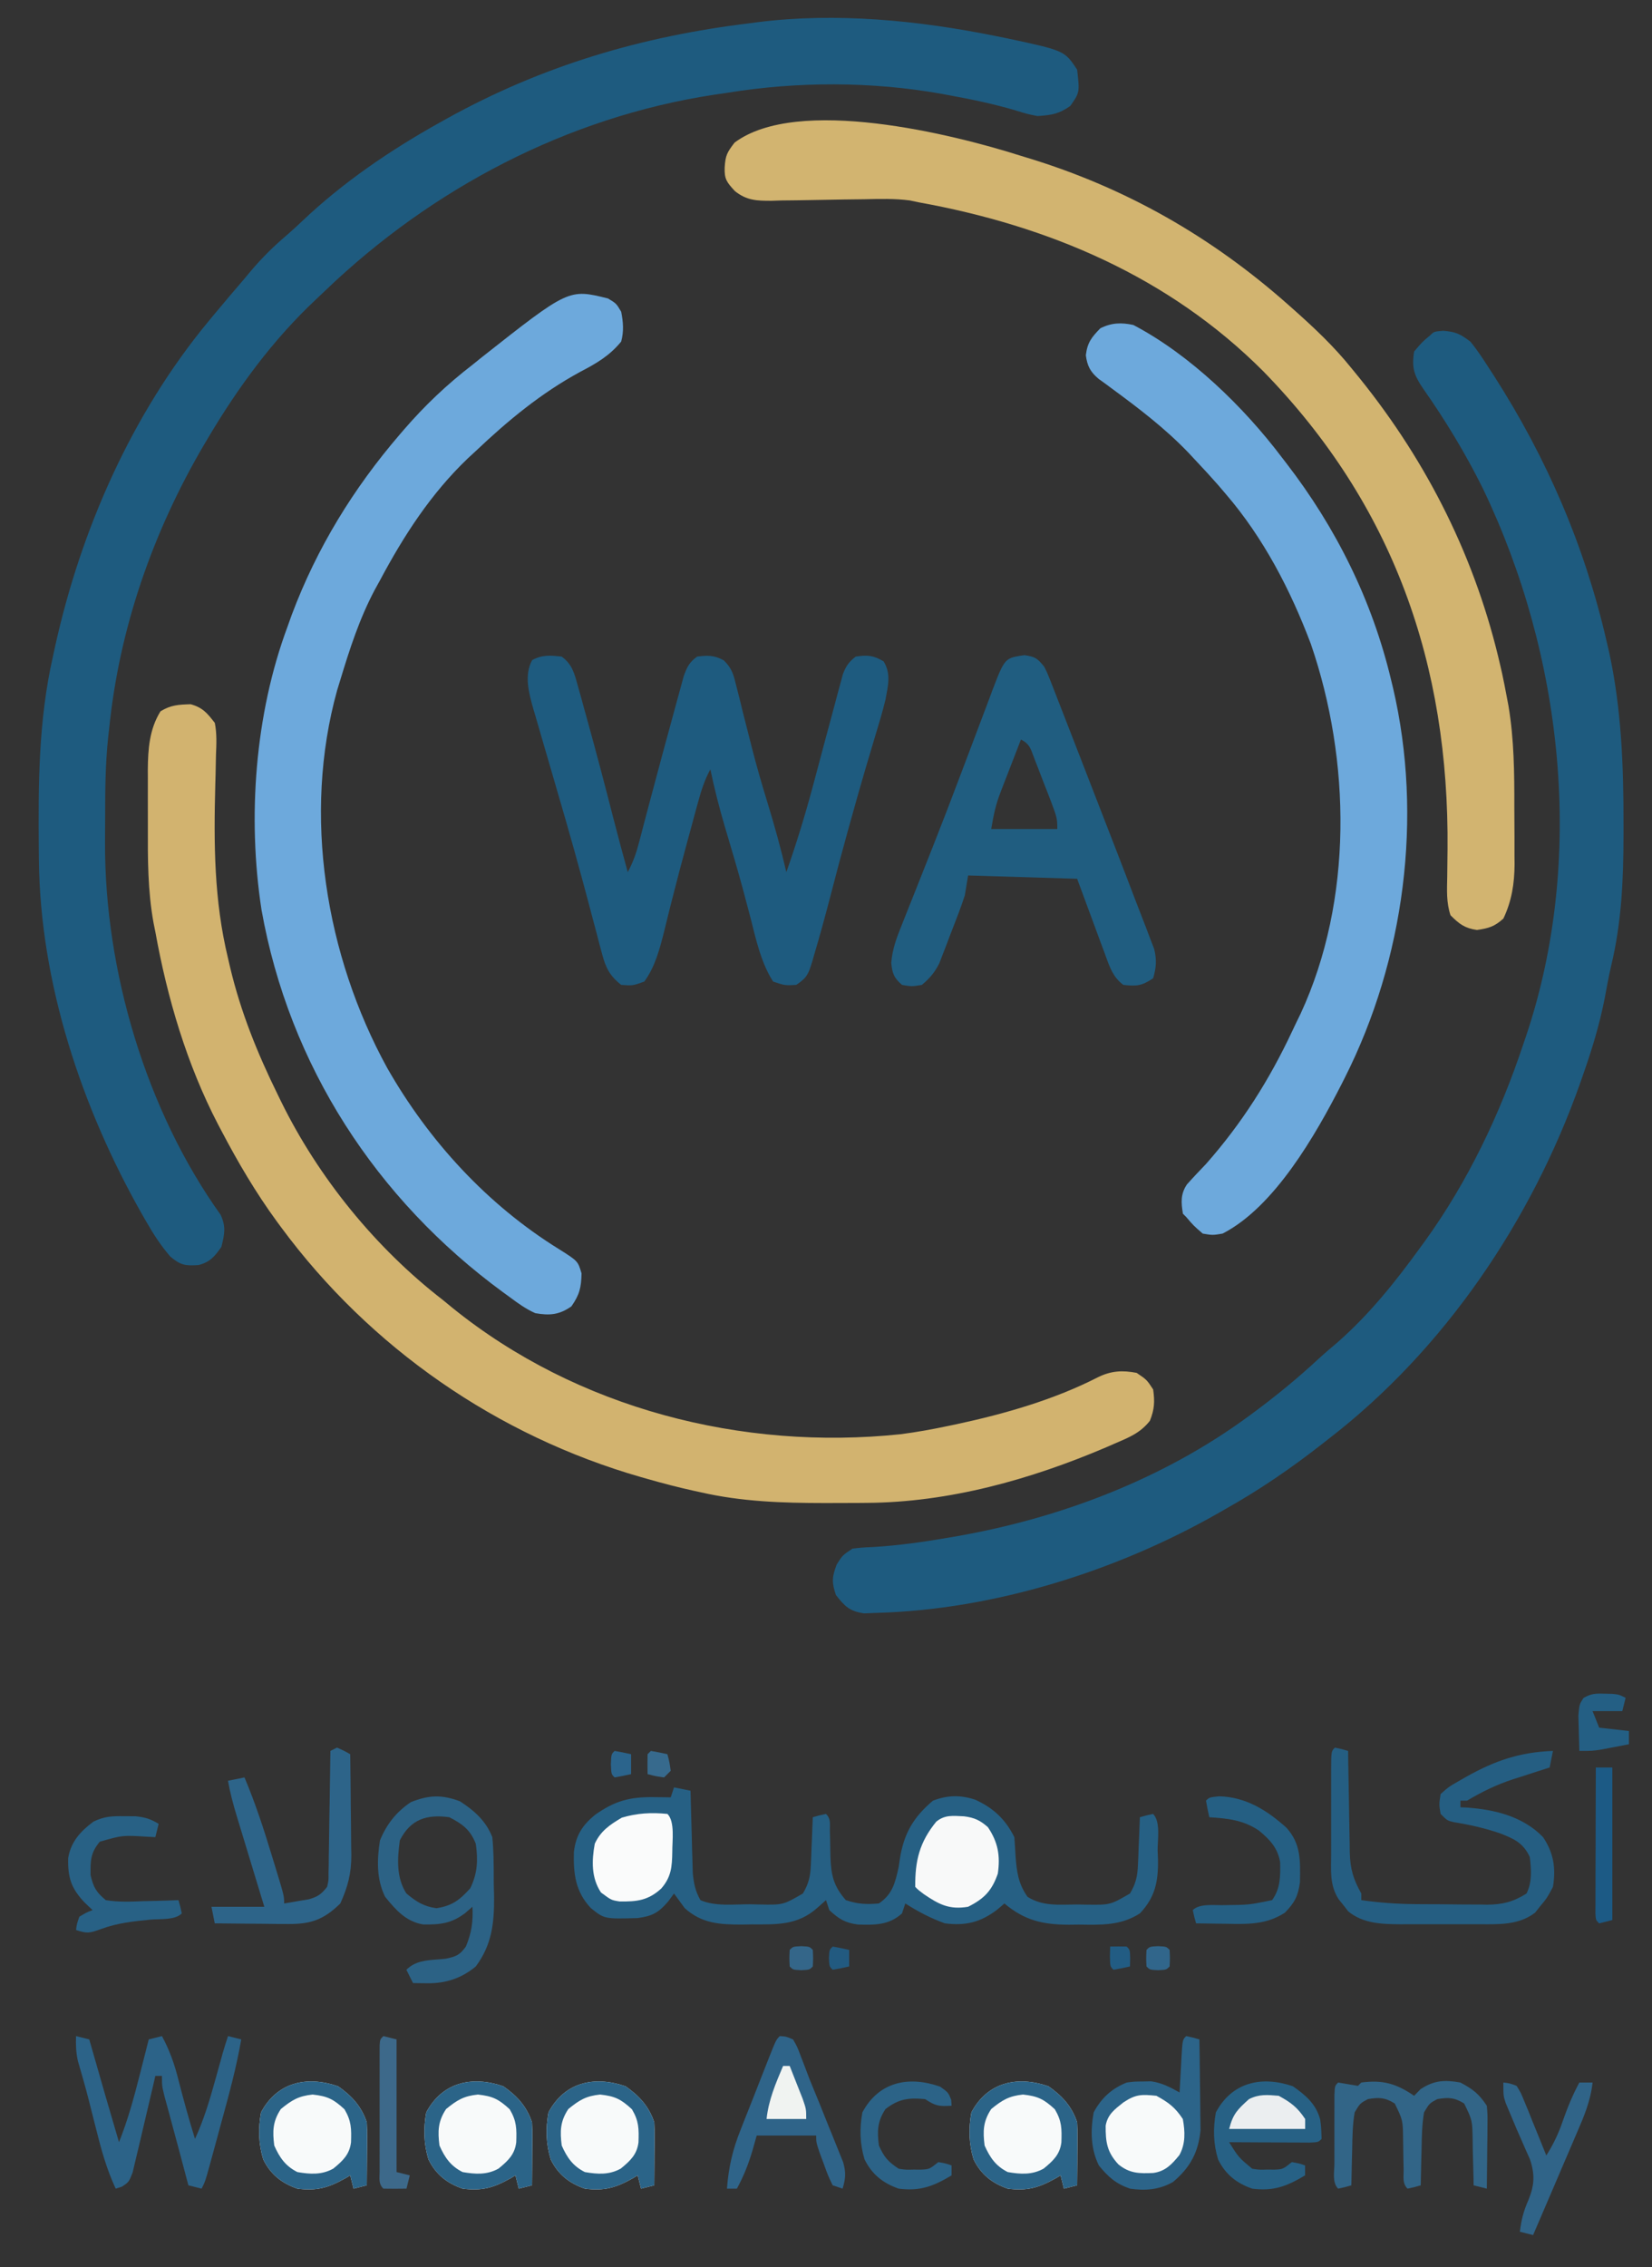 <svg width="86" height="118" viewBox="0 0 86 118" fill="none" xmlns="http://www.w3.org/2000/svg">
<rect x="0" y="0" width="86" height="118" fill="#333333" stroke="none"/>
<mask id="mask0_5240_95457" style="mask-type:luminance" maskUnits="userSpaceOnUse" x="0" y="0" width="86" height="118">
<path d="M86 0H0V117.366H86V0Z" fill="white"/>
</mask>
<g mask="url(#mask0_5240_95457)">
<path d="M51.839 1.877C52.048 1.919 52.258 1.962 52.474 2.005C55.417 2.636 55.417 2.636 56.074 3.625C56.208 4.814 56.208 4.814 55.719 5.513C55.114 5.939 54.744 5.989 54.01 6.041C53.461 5.931 53.461 5.931 52.882 5.75C51.764 5.421 50.641 5.182 49.495 4.973C49.341 4.944 49.186 4.916 49.027 4.886C45.378 4.233 41.499 4.235 37.842 4.833C37.609 4.867 37.376 4.901 37.144 4.935C29.526 6.102 22.483 9.805 16.938 15.12C16.77 15.281 16.602 15.44 16.433 15.599C14.205 17.689 12.395 20.158 10.838 22.783C10.734 22.958 10.734 22.958 10.628 23.137C7.963 27.671 6.198 32.72 5.678 37.972C5.663 38.099 5.649 38.226 5.633 38.357C5.482 39.77 5.474 41.18 5.474 42.6C5.474 43.017 5.471 43.434 5.468 43.851C5.443 50.505 7.6 57.798 11.487 63.231C11.774 63.853 11.688 64.241 11.526 64.897C11.18 65.392 10.932 65.693 10.334 65.843C9.66 65.89 9.405 65.857 8.868 65.404C8.371 64.828 7.991 64.24 7.613 63.581C7.539 63.452 7.465 63.324 7.389 63.192C4.25 57.656 2.082 51.149 2.025 44.736C2.024 44.578 2.022 44.42 2.02 44.257C1.991 40.837 1.996 37.526 2.754 34.174C2.795 33.988 2.835 33.801 2.877 33.608C4.223 27.54 6.863 21.551 10.838 16.742C10.956 16.599 10.956 16.599 11.077 16.453C11.621 15.796 12.175 15.146 12.73 14.498C12.842 14.365 12.954 14.231 13.069 14.093C13.645 13.411 14.252 12.813 14.933 12.236C15.197 12.007 15.456 11.771 15.709 11.529C17.848 9.494 20.307 7.822 22.878 6.386C23.004 6.316 23.131 6.245 23.26 6.173C28.245 3.412 33.409 1.889 39.046 1.208C39.172 1.192 39.297 1.175 39.427 1.157C43.526 0.635 47.81 1.062 51.839 1.877Z" fill="#1E5B7F"/>
<path d="M75.122 17.216C75.783 17.267 76.01 17.378 76.541 17.777C76.904 18.217 77.211 18.689 77.519 19.169C77.609 19.307 77.699 19.446 77.791 19.588C80.527 23.854 82.501 28.433 83.636 33.376C83.678 33.557 83.721 33.738 83.764 33.925C84.414 36.896 84.523 39.912 84.517 42.944C84.517 43.11 84.517 43.275 84.517 43.446C84.514 45.78 84.42 48.011 83.869 50.289C83.739 50.854 83.637 51.423 83.531 51.992C83.276 53.275 82.915 54.493 82.486 55.727C82.411 55.941 82.336 56.156 82.26 56.377C79.725 63.541 75.187 70.251 69.145 74.907C69.043 74.986 68.942 75.066 68.837 75.148C67.23 76.407 65.591 77.532 63.813 78.531C63.694 78.599 63.576 78.667 63.454 78.737C58.165 81.759 51.756 83.782 45.635 83.947C45.417 83.955 45.2 83.963 44.977 83.972C44.221 83.858 43.984 83.611 43.517 83.019C43.292 82.358 43.309 82.077 43.56 81.422C43.861 80.948 43.861 80.948 44.377 80.603C44.865 80.545 44.865 80.545 45.455 80.519C46.761 80.441 48.032 80.261 49.322 80.041C49.434 80.022 49.547 80.003 49.663 79.983C55.119 79.046 60.527 77.004 65.017 73.699C65.107 73.632 65.197 73.566 65.29 73.497C66.439 72.646 67.534 71.749 68.585 70.776C68.932 70.457 69.288 70.152 69.65 69.847C71.298 68.4 72.679 66.67 73.961 64.896C74.029 64.803 74.097 64.71 74.167 64.615C76.408 61.514 78.086 57.992 79.293 54.368C79.365 54.157 79.365 54.157 79.438 53.943C82.553 44.692 81.366 34.094 77.19 25.414C76.294 23.608 75.254 21.892 74.097 20.242C73.618 19.553 73.479 19.141 73.617 18.295C74.036 17.799 74.036 17.799 74.477 17.432C74.649 17.259 74.649 17.259 75.122 17.216Z" fill="#1E5B7F"/>
<path d="M9.925 36.654C10.55 36.825 10.787 37.114 11.183 37.626C11.294 38.185 11.267 38.728 11.243 39.295C11.236 39.632 11.23 39.969 11.223 40.306C11.219 40.481 11.213 40.657 11.208 40.838C11.126 43.921 11.141 46.868 11.871 49.88C11.907 50.035 11.943 50.19 11.98 50.35C12.533 52.676 13.398 54.816 14.451 56.957C14.509 57.077 14.567 57.196 14.627 57.319C16.574 61.291 19.56 64.961 23.051 67.658C23.216 67.794 23.381 67.93 23.552 68.07C30.049 73.32 38.636 75.513 46.879 74.648C47.716 74.541 48.541 74.391 49.367 74.216C49.574 74.173 49.574 74.173 49.785 74.129C52.291 73.592 54.879 72.851 57.167 71.677C57.846 71.346 58.433 71.312 59.171 71.455C59.698 71.811 59.698 71.811 60.031 72.318C60.121 72.95 60.099 73.357 59.861 73.949C59.359 74.588 58.766 74.818 58.032 75.133C57.881 75.199 57.73 75.266 57.575 75.333C53.646 77.006 49.409 78.196 45.117 78.221C44.98 78.222 44.843 78.224 44.701 78.225C44.26 78.228 43.82 78.229 43.379 78.229C43.229 78.23 43.079 78.23 42.924 78.23C40.733 78.228 38.612 78.16 36.467 77.668C36.349 77.643 36.23 77.617 36.108 77.59C35.303 77.412 34.508 77.205 33.715 76.978C33.548 76.931 33.548 76.931 33.377 76.882C25.886 74.733 19.264 70.154 14.623 63.861C14.554 63.768 14.486 63.675 14.415 63.579C13.317 62.078 12.39 60.5 11.527 58.855C11.468 58.743 11.409 58.631 11.348 58.516C9.727 55.403 8.708 51.949 8.087 48.499C8.057 48.349 8.026 48.199 7.995 48.044C7.689 46.363 7.691 44.694 7.698 42.992C7.7 42.489 7.698 41.987 7.696 41.484C7.696 41.161 7.697 40.837 7.697 40.514C7.697 40.365 7.696 40.217 7.695 40.065C7.704 38.991 7.775 37.954 8.356 37.022C8.894 36.69 9.303 36.673 9.925 36.654Z" fill="#D2B36F"/>
<path d="M53.151 8.112C53.324 8.165 53.324 8.165 53.501 8.219C58.617 9.773 63.092 12.337 67.083 15.879C67.175 15.96 67.267 16.042 67.361 16.126C68.43 17.076 69.452 18.041 70.351 19.159C70.494 19.334 70.637 19.509 70.784 19.69C74.347 24.116 76.847 29.122 78.112 34.681C78.14 34.801 78.167 34.92 78.195 35.043C78.282 35.443 78.36 35.843 78.435 36.246C78.482 36.493 78.482 36.493 78.53 36.746C78.821 38.497 78.837 40.232 78.833 42.004C78.833 42.515 78.837 43.027 78.841 43.538C78.842 43.868 78.842 44.198 78.841 44.528C78.843 44.679 78.845 44.829 78.846 44.984C78.839 45.988 78.698 46.896 78.263 47.81C77.792 48.231 77.507 48.312 76.887 48.403C76.243 48.309 75.968 48.095 75.511 47.637C75.287 46.963 75.328 46.33 75.34 45.629C75.344 45.321 75.347 45.014 75.35 44.706C75.353 44.465 75.353 44.465 75.356 44.219C75.446 34.579 72.537 26.273 65.771 19.331C60.843 14.392 54.574 11.748 47.819 10.529C47.67 10.497 47.522 10.466 47.369 10.433C46.572 10.328 45.793 10.352 44.992 10.37C44.639 10.374 44.287 10.379 43.934 10.383C43.382 10.391 42.829 10.399 42.276 10.412C41.741 10.423 41.206 10.429 40.67 10.434C40.506 10.439 40.341 10.444 40.172 10.45C39.403 10.453 38.87 10.438 38.255 9.944C37.834 9.483 37.704 9.329 37.725 8.716C37.766 8.092 37.841 7.943 38.241 7.422C41.515 4.977 49.587 6.977 53.151 8.112Z" fill="#D2B470"/>
<path d="M31.65 15.534C32.08 15.792 32.08 15.792 32.338 16.224C32.444 16.765 32.483 17.243 32.338 17.777C31.727 18.527 31.027 18.925 30.188 19.363C28.162 20.465 26.445 21.886 24.77 23.473C24.631 23.602 24.492 23.73 24.348 23.863C22.433 25.694 21.021 27.875 19.782 30.204C19.691 30.37 19.599 30.536 19.505 30.707C18.714 32.198 18.206 33.771 17.718 35.382C17.663 35.562 17.608 35.741 17.551 35.926C15.744 42.424 16.949 49.737 20.154 55.579C22.327 59.392 25.373 62.709 29.105 65.018C30.084 65.636 30.084 65.636 30.274 66.277C30.261 67.008 30.168 67.391 29.747 67.992C29.113 68.439 28.611 68.476 27.866 68.348C27.379 68.131 26.97 67.837 26.544 67.518C26.425 67.432 26.306 67.346 26.184 67.257C19.597 62.433 15.055 55.467 13.612 47.345C12.875 42.533 13.271 37.179 14.966 32.621C15.04 32.414 15.114 32.207 15.19 31.994C16.496 28.517 18.398 25.421 20.814 22.61C20.887 22.525 20.961 22.44 21.036 22.352C22.127 21.091 23.275 20.004 24.598 18.985C24.751 18.862 24.904 18.738 25.061 18.611C29.607 15.027 29.607 15.027 31.65 15.534Z" fill="#6DA9DC"/>
<path d="M59 16.914C61.946 18.46 64.74 21.169 66.74 23.818C66.814 23.914 66.888 24.01 66.964 24.109C69.555 27.468 71.428 31.241 72.416 35.382C72.45 35.521 72.483 35.659 72.518 35.802C74.09 42.536 73.113 49.943 70.008 56.094C69.952 56.205 69.896 56.317 69.838 56.431C68.493 59.06 66.349 62.824 63.644 64.206C63.128 64.292 63.128 64.292 62.612 64.206C62.128 63.785 62.128 63.785 61.752 63.343C61.695 63.286 61.638 63.229 61.58 63.17C61.485 62.587 61.452 62.154 61.788 61.648C62.112 61.284 62.447 60.933 62.784 60.581C64.649 58.467 66.076 56.216 67.273 53.663C67.416 53.356 67.564 53.052 67.713 52.748C70.437 46.855 70.322 39.571 68.241 33.517C67.18 30.705 65.777 27.999 63.816 25.717C63.687 25.566 63.558 25.414 63.425 25.258C63.047 24.827 62.661 24.407 62.268 23.991C62.136 23.849 62.004 23.707 61.867 23.561C60.646 22.29 59.292 21.259 57.876 20.219C57.754 20.128 57.632 20.038 57.506 19.945C57.402 19.871 57.299 19.796 57.192 19.72C56.758 19.352 56.6 19.049 56.527 18.489C56.607 17.826 56.822 17.561 57.28 17.087C57.865 16.794 58.374 16.779 59 16.914Z" fill="#6DA9DC"/>
<path d="M29.24 34.174C29.779 34.569 29.897 35.03 30.071 35.66C30.127 35.856 30.182 36.052 30.238 36.254C30.296 36.465 30.353 36.675 30.412 36.892C30.472 37.108 30.532 37.324 30.594 37.546C31.059 39.23 31.505 40.918 31.936 42.61C32.174 43.541 32.426 44.467 32.68 45.393C32.952 44.887 33.122 44.403 33.267 43.848C33.335 43.59 33.335 43.59 33.404 43.326C33.453 43.14 33.501 42.953 33.551 42.761C33.658 42.359 33.764 41.957 33.871 41.555C33.929 41.34 33.986 41.125 34.045 40.904C34.34 39.793 34.639 38.684 34.944 37.576C35.011 37.33 35.078 37.083 35.144 36.836C35.238 36.487 35.334 36.14 35.43 35.793C35.484 35.593 35.539 35.393 35.595 35.187C35.771 34.706 35.883 34.471 36.292 34.174C36.846 34.103 37.187 34.099 37.68 34.371C38.124 34.8 38.197 35.156 38.344 35.754C38.426 36.075 38.426 36.075 38.51 36.404C38.566 36.635 38.622 36.866 38.679 37.097C38.798 37.57 38.919 38.042 39.04 38.514C39.069 38.631 39.099 38.748 39.129 38.868C39.379 39.851 39.66 40.821 39.958 41.79C40.323 42.983 40.655 44.176 40.936 45.393C41.444 43.947 41.893 42.494 42.291 41.013C42.333 40.856 42.375 40.699 42.419 40.537C42.608 39.832 42.796 39.128 42.983 38.423C43.141 37.83 43.302 37.237 43.462 36.644C43.512 36.458 43.561 36.271 43.611 36.079C43.682 35.818 43.682 35.818 43.755 35.553C43.796 35.399 43.837 35.245 43.88 35.087C44.044 34.661 44.189 34.451 44.548 34.174C45.158 34.083 45.466 34.107 45.999 34.422C46.401 35.083 46.228 35.689 46.096 36.418C45.94 37.058 45.751 37.686 45.559 38.316C45.449 38.684 45.34 39.051 45.231 39.419C45.175 39.607 45.119 39.795 45.061 39.989C44.788 40.914 44.528 41.842 44.269 42.772C44.218 42.952 44.168 43.132 44.117 43.317C43.812 44.413 43.521 45.511 43.237 46.612C42.966 47.652 42.685 48.689 42.377 49.719C42.343 49.835 42.31 49.951 42.276 50.071C42.084 50.694 42.013 50.886 41.452 51.261C40.861 51.294 40.861 51.294 40.248 51.089C39.62 50.118 39.359 48.907 39.077 47.798C38.989 47.465 38.901 47.131 38.812 46.798C38.767 46.626 38.721 46.453 38.674 46.275C38.377 45.182 38.053 44.097 37.73 43.013C37.44 42.028 37.19 41.047 36.98 40.042C36.678 40.597 36.504 41.146 36.338 41.755C36.254 42.061 36.254 42.061 36.169 42.372C36.081 42.698 36.081 42.698 35.991 43.031C35.93 43.256 35.868 43.48 35.807 43.706C35.517 44.769 35.234 45.834 34.965 46.903C34.92 47.081 34.875 47.258 34.829 47.441C34.746 47.77 34.665 48.099 34.586 48.429C34.356 49.348 34.11 50.315 33.54 51.089C32.938 51.304 32.938 51.304 32.336 51.261C31.753 50.793 31.536 50.386 31.348 49.669C31.276 49.404 31.276 49.404 31.203 49.134C31.155 48.946 31.107 48.758 31.057 48.564C31.005 48.37 30.953 48.175 30.899 47.975C30.794 47.583 30.69 47.19 30.587 46.797C30.402 46.094 30.209 45.392 30.014 44.692C29.981 44.571 29.948 44.45 29.914 44.326C29.613 43.24 29.298 42.159 28.982 41.078C28.83 40.554 28.677 40.029 28.525 39.505C28.431 39.183 28.337 38.861 28.243 38.539C28.119 38.116 27.997 37.693 27.875 37.27C27.839 37.148 27.802 37.026 27.765 36.9C27.533 36.082 27.274 35.142 27.703 34.358C28.229 34.068 28.654 34.111 29.24 34.174Z" fill="#1E5B7F"/>
<path d="M35.088 93.03C35.513 93.115 35.513 93.115 35.948 93.203C35.953 93.415 35.953 93.415 35.958 93.633C35.974 94.277 35.993 94.921 36.012 95.565C36.017 95.788 36.023 96.012 36.028 96.242C36.038 96.564 36.038 96.564 36.048 96.894C36.054 97.092 36.059 97.29 36.065 97.494C36.12 98.038 36.194 98.423 36.464 98.898C37.229 99.237 38.211 99.11 39.033 99.114C39.288 99.119 39.288 99.119 39.549 99.125C40.767 99.148 40.767 99.148 41.796 98.553C42.096 98.052 42.187 97.659 42.211 97.078C42.218 96.932 42.224 96.787 42.231 96.636C42.236 96.486 42.242 96.335 42.247 96.18C42.254 96.026 42.261 95.873 42.267 95.715C42.284 95.338 42.298 94.961 42.312 94.583C42.645 94.486 42.645 94.486 43 94.411C43.262 94.674 43.197 94.915 43.202 95.281C43.208 95.495 43.208 95.495 43.214 95.714C43.222 96.014 43.227 96.314 43.23 96.614C43.263 97.59 43.384 98.156 44.032 98.898C44.65 99.105 45.103 99.128 45.752 99.071C46.471 98.583 46.598 97.998 46.784 97.172C46.814 96.968 46.814 96.968 46.844 96.759C47.051 95.436 47.545 94.585 48.568 93.72C49.328 93.43 49.997 93.417 50.76 93.667C51.702 94.093 52.336 94.68 52.804 95.619C52.83 95.949 52.851 96.28 52.868 96.611C52.931 97.425 53.009 98.044 53.492 98.726C54.292 99.232 55.146 99.128 56.061 99.125C56.231 99.128 56.401 99.13 56.577 99.133C57.794 99.149 57.794 99.149 58.824 98.553C59.124 98.052 59.215 97.659 59.239 97.078C59.249 96.859 59.249 96.859 59.259 96.636C59.264 96.486 59.27 96.335 59.275 96.18C59.285 95.95 59.285 95.95 59.295 95.715C59.312 95.338 59.326 94.961 59.34 94.583C59.673 94.486 59.673 94.486 60.028 94.411C60.431 94.816 60.256 95.778 60.264 96.32C60.274 96.561 60.274 96.561 60.284 96.806C60.298 97.935 60.133 98.754 59.34 99.589C58.337 100.232 57.322 100.185 56.158 100.171C55.984 100.173 55.811 100.175 55.633 100.177C54.292 100.172 53.339 99.957 52.288 99.071C52.164 99.178 52.039 99.284 51.911 99.394C51.047 100.05 50.274 100.243 49.192 100.106C48.448 99.841 47.793 99.495 47.128 99.071C47.071 99.242 47.014 99.413 46.956 99.589C46.272 100.207 45.54 100.192 44.663 100.168C43.986 100.077 43.672 99.879 43.172 99.416C43.115 99.245 43.058 99.074 43 98.898C42.847 99.034 42.695 99.169 42.537 99.308C41.519 100.211 40.443 100.164 39.151 100.16C38.977 100.163 38.802 100.166 38.622 100.169C37.474 100.17 36.531 100.117 35.642 99.311C35.457 99.059 35.272 98.806 35.088 98.553C34.988 98.688 34.889 98.824 34.787 98.963C34.284 99.551 33.963 99.727 33.198 99.831C31.463 99.88 31.463 99.88 30.755 99.308C29.955 98.453 29.844 97.527 29.876 96.388C29.981 95.523 30.31 95.009 30.976 94.458C32 93.735 32.771 93.522 34.023 93.537C34.275 93.539 34.275 93.539 34.532 93.542C34.722 93.545 34.722 93.545 34.916 93.548C34.972 93.377 35.029 93.206 35.088 93.03Z" fill="#266084"/>
<path d="M69.492 90.959C69.846 91.034 69.846 91.034 70.18 91.131C70.182 91.319 70.184 91.507 70.187 91.701C70.197 92.402 70.21 93.102 70.225 93.803C70.23 94.105 70.235 94.408 70.239 94.711C70.245 95.147 70.254 95.583 70.263 96.019C70.265 96.153 70.266 96.288 70.267 96.426C70.289 97.264 70.446 97.809 70.868 98.553C70.868 98.667 70.868 98.781 70.868 98.898C71.816 99.032 72.739 99.1 73.696 99.106C73.829 99.107 73.962 99.108 74.099 99.109C74.378 99.11 74.657 99.111 74.936 99.112C75.361 99.114 75.786 99.119 76.211 99.125C76.483 99.126 76.756 99.127 77.028 99.127C77.217 99.131 77.217 99.131 77.41 99.134C78.222 99.13 78.779 98.987 79.468 98.553C79.767 97.952 79.715 97.311 79.639 96.654C79.292 95.907 78.806 95.7 78.07 95.414C77.284 95.15 76.502 94.969 75.683 94.841C75.34 94.756 75.34 94.756 74.996 94.41C74.911 93.916 74.911 93.916 74.996 93.375C75.424 92.996 75.424 92.996 76.006 92.663C76.108 92.604 76.21 92.546 76.315 92.486C77.827 91.636 79.107 91.198 80.844 91.131C80.787 91.416 80.73 91.701 80.671 91.994C80.462 92.061 80.252 92.128 80.037 92.197C79.757 92.287 79.478 92.378 79.199 92.469C78.992 92.534 78.992 92.534 78.782 92.601C77.905 92.888 77.165 93.249 76.371 93.72C76.258 93.72 76.144 93.72 76.028 93.72C76.028 93.834 76.028 93.948 76.028 94.065C76.132 94.07 76.236 94.074 76.343 94.079C77.798 94.178 79.279 94.535 80.328 95.619C80.883 96.445 81.003 97.236 80.844 98.208C80.532 98.79 80.532 98.79 80.156 99.243C80.078 99.343 79.999 99.443 79.919 99.545C79.074 100.197 78.056 100.157 77.044 100.152C76.821 100.153 76.821 100.153 76.594 100.153C76.282 100.153 75.969 100.153 75.656 100.151C75.18 100.149 74.704 100.151 74.228 100.153C73.924 100.153 73.619 100.153 73.314 100.152C73.173 100.153 73.032 100.154 72.886 100.154C71.931 100.147 70.953 100.117 70.186 99.481C70.106 99.378 70.026 99.274 69.943 99.168C69.86 99.065 69.777 98.962 69.692 98.856C69.206 98.121 69.295 97.326 69.297 96.48C69.296 96.252 69.296 96.252 69.296 96.019C69.296 95.698 69.296 95.377 69.297 95.056C69.298 94.562 69.297 94.069 69.296 93.575C69.296 93.263 69.296 92.952 69.297 92.64C69.296 92.492 69.296 92.343 69.296 92.19C69.3 91.151 69.3 91.151 69.492 90.959Z" fill="#255E82"/>
<path d="M61.751 105.974C62.105 106.05 62.105 106.05 62.439 106.147C62.452 106.887 62.461 107.627 62.467 108.366C62.469 108.618 62.473 108.869 62.478 109.12C62.484 109.483 62.487 109.846 62.489 110.209C62.492 110.427 62.494 110.645 62.497 110.869C62.39 112.017 61.956 112.821 61.063 113.568C60.357 113.97 59.622 114.034 58.827 113.914C58.097 113.666 57.688 113.304 57.203 112.705C56.776 111.835 56.764 110.885 56.935 109.944C57.333 109.199 57.872 108.704 58.655 108.391C59.062 108.339 59.062 108.339 59.493 108.337C59.635 108.334 59.776 108.331 59.922 108.328C60.49 108.406 60.908 108.632 61.407 108.908C61.417 108.711 61.428 108.514 61.438 108.31C61.453 108.053 61.467 107.796 61.482 107.538C61.489 107.408 61.495 107.278 61.502 107.144C61.559 106.166 61.559 106.166 61.751 105.974Z" fill="#2C6489"/>
<path d="M54.579 108.585C55.289 109.082 55.794 109.622 56.073 110.462C56.087 110.717 56.092 110.974 56.09 111.23C56.09 111.376 56.089 111.522 56.088 111.673C56.086 111.901 56.086 111.901 56.084 112.134C56.083 112.288 56.082 112.442 56.082 112.601C56.08 112.981 56.077 113.361 56.073 113.741C55.846 113.798 55.619 113.855 55.385 113.914C55.328 113.686 55.272 113.458 55.213 113.223C55.13 113.273 55.047 113.323 54.961 113.374C54.072 113.868 53.477 114.043 52.461 113.914C51.654 113.635 51.071 113.179 50.684 112.393C50.436 111.577 50.418 110.78 50.569 109.944C51.414 108.364 52.953 108.03 54.579 108.585Z" fill="#F8FAFA"/>
<path d="M32.563 108.585C33.273 109.082 33.779 109.622 34.058 110.462C34.072 110.717 34.076 110.974 34.074 111.23C34.074 111.376 34.073 111.522 34.073 111.673C34.071 111.901 34.071 111.901 34.068 112.134C34.068 112.288 34.067 112.442 34.066 112.601C34.064 112.981 34.061 113.361 34.058 113.741C33.831 113.798 33.604 113.855 33.37 113.914C33.313 113.686 33.256 113.458 33.198 113.223C33.114 113.273 33.031 113.323 32.945 113.374C32.056 113.868 31.461 114.043 30.446 113.914C29.638 113.635 29.055 113.179 28.669 112.393C28.42 111.577 28.402 110.78 28.554 109.944C29.398 108.364 30.937 108.03 32.563 108.585Z" fill="#F8FAFA"/>
<path d="M26.2 108.585C26.91 109.082 27.415 109.622 27.694 110.462C27.708 110.717 27.713 110.974 27.711 111.23C27.711 111.376 27.71 111.522 27.709 111.673C27.707 111.901 27.707 111.901 27.705 112.134C27.704 112.288 27.703 112.442 27.703 112.601C27.701 112.981 27.698 113.361 27.694 113.741C27.467 113.798 27.24 113.855 27.006 113.914C26.95 113.686 26.893 113.458 26.834 113.223C26.751 113.273 26.668 113.323 26.582 113.374C25.693 113.868 25.098 114.043 24.082 113.914C23.275 113.635 22.692 113.179 22.305 112.393C22.057 111.577 22.039 110.78 22.19 109.944C23.035 108.364 24.574 108.03 26.2 108.585Z" fill="#F8FAFA"/>
<path d="M17.599 108.585C18.308 109.082 18.814 109.622 19.093 110.462C19.107 110.717 19.111 110.974 19.11 111.23C19.109 111.376 19.108 111.522 19.108 111.673C19.106 111.901 19.106 111.901 19.104 112.134C19.103 112.288 19.102 112.442 19.101 112.601C19.099 112.981 19.096 113.361 19.093 113.741C18.866 113.798 18.639 113.855 18.405 113.914C18.348 113.686 18.291 113.458 18.233 113.223C18.149 113.273 18.066 113.323 17.98 113.374C17.091 113.868 16.497 114.043 15.481 113.914C14.673 113.635 14.09 113.179 13.704 112.393C13.455 111.577 13.437 110.78 13.589 109.944C14.433 108.364 15.972 108.03 17.599 108.585Z" fill="#F8FAFA"/>
<path d="M3.959 105.974C4.186 106.031 4.413 106.088 4.647 106.147C4.687 106.287 4.727 106.428 4.768 106.572C5.234 108.217 5.713 109.857 6.195 111.497C6.646 110.367 6.962 109.225 7.26 108.045C7.306 107.862 7.353 107.679 7.402 107.491C7.516 107.043 7.63 106.595 7.743 106.147C7.97 106.09 8.197 106.033 8.431 105.974C8.835 106.724 9.085 107.436 9.291 108.261C9.554 109.29 9.837 110.31 10.151 111.325C10.61 110.328 10.914 109.318 11.205 108.261C11.295 107.938 11.385 107.616 11.475 107.293C11.514 107.152 11.553 107.01 11.593 106.864C11.678 106.565 11.773 106.269 11.871 105.974C12.098 106.031 12.325 106.088 12.559 106.147C12.308 107.594 11.926 109.002 11.537 110.418C11.43 110.811 11.323 111.204 11.216 111.598C11.148 111.848 11.079 112.099 11.011 112.35C10.979 112.467 10.947 112.584 10.914 112.705C10.687 113.529 10.687 113.529 10.495 113.914C10.268 113.857 10.041 113.8 9.807 113.741C9.506 112.608 9.506 112.608 9.414 112.259C9.251 111.646 9.087 111.034 8.92 110.422C8.889 110.306 8.857 110.189 8.825 110.069C8.736 109.742 8.647 109.416 8.558 109.089C8.431 108.563 8.431 108.563 8.431 108.045C8.318 108.045 8.204 108.045 8.087 108.045C8.046 108.227 8.004 108.409 7.961 108.596C7.809 109.255 7.654 109.913 7.496 110.57C7.433 110.836 7.371 111.101 7.31 111.367C7.228 111.724 7.142 112.08 7.055 112.436C7.006 112.646 6.956 112.855 6.905 113.072C6.711 113.568 6.711 113.568 6.346 113.812C6.186 113.862 6.186 113.862 6.023 113.914C5.545 112.892 5.264 111.857 4.991 110.764C4.905 110.425 4.819 110.086 4.733 109.747C4.67 109.497 4.67 109.497 4.606 109.242C4.435 108.579 4.246 107.922 4.054 107.265C3.956 106.822 3.942 106.427 3.959 105.974Z" fill="#2C6388"/>
<path d="M17.544 90.959C17.909 91.12 17.909 91.12 18.232 91.304C18.245 92.188 18.254 93.072 18.26 93.956C18.263 94.257 18.266 94.557 18.271 94.857C18.277 95.291 18.28 95.724 18.282 96.158C18.285 96.291 18.288 96.423 18.29 96.56C18.291 97.507 18.108 98.206 17.716 99.071C16.862 99.906 16.192 100.15 15.01 100.14C14.787 100.139 14.564 100.138 14.334 100.137C14.1 100.134 13.865 100.131 13.631 100.128C13.394 100.126 13.156 100.124 12.919 100.123C12.339 100.119 11.76 100.113 11.18 100.106C11.123 99.821 11.066 99.537 11.008 99.243C11.916 99.243 12.824 99.243 13.76 99.243C13.638 98.842 13.515 98.441 13.39 98.028C13.271 97.638 13.153 97.247 13.034 96.857C12.952 96.587 12.87 96.316 12.788 96.046C12.669 95.657 12.551 95.267 12.433 94.878C12.396 94.758 12.359 94.638 12.322 94.514C12.139 93.908 11.978 93.308 11.868 92.685C12.152 92.628 12.435 92.571 12.728 92.512C13.288 93.839 13.73 95.189 14.147 96.568C14.209 96.771 14.272 96.975 14.336 97.184C14.792 98.679 14.792 98.679 14.792 99.071C15.068 99.026 15.344 98.979 15.62 98.93C15.773 98.904 15.927 98.878 16.085 98.852C16.563 98.71 16.72 98.593 17.028 98.208C17.108 97.872 17.108 97.871 17.102 97.499C17.105 97.358 17.109 97.216 17.113 97.07C17.113 96.918 17.115 96.766 17.116 96.609C17.119 96.453 17.122 96.296 17.125 96.135C17.134 95.636 17.14 95.136 17.146 94.637C17.152 94.299 17.158 93.96 17.164 93.621C17.178 92.791 17.19 91.961 17.2 91.131C17.313 91.074 17.427 91.017 17.544 90.959Z" fill="#2D6489"/>
<path d="M67.306 108.585C67.963 109.045 68.512 109.508 68.725 110.312C68.778 110.688 68.778 110.688 68.8 111.325C68.628 111.497 68.628 111.497 68.182 111.517C67.988 111.516 67.795 111.515 67.595 111.514C67.386 111.513 67.177 111.513 66.962 111.512C66.742 111.511 66.522 111.509 66.295 111.508C66.074 111.507 65.854 111.506 65.626 111.506C65.079 111.504 64.531 111.501 63.984 111.497C64.479 112.287 64.479 112.287 65.188 112.878C65.563 112.933 65.563 112.933 65.962 112.921C66.161 112.922 66.161 112.922 66.365 112.924C66.787 112.9 66.787 112.9 67.252 112.533C67.628 112.598 67.628 112.598 67.94 112.705C67.94 112.876 67.94 113.047 67.94 113.223C66.986 113.793 66.302 114.056 65.188 113.914C64.38 113.635 63.797 113.179 63.411 112.393C63.162 111.577 63.145 110.78 63.296 109.944C64.14 108.364 65.679 108.03 67.306 108.585Z" fill="#276185"/>
<path d="M40.596 105.974C40.925 105.994 40.925 105.994 41.284 106.147C41.504 106.529 41.504 106.529 41.694 107.037C41.766 107.225 41.838 107.413 41.913 107.607C41.989 107.808 42.065 108.01 42.144 108.218C42.311 108.628 42.479 109.038 42.648 109.447C42.817 109.868 42.986 110.289 43.154 110.71C43.198 110.817 43.242 110.924 43.288 111.035C43.417 111.35 43.543 111.666 43.669 111.982C43.744 112.167 43.818 112.352 43.895 112.542C44.045 113.084 44.023 113.381 43.864 113.914C43.694 113.857 43.523 113.8 43.348 113.741C43.109 113.245 43.109 113.245 42.886 112.63C42.81 112.427 42.735 112.225 42.658 112.016C42.488 111.497 42.488 111.497 42.488 111.152C41.466 111.152 40.444 111.152 39.392 111.152C39.317 111.415 39.243 111.679 39.166 111.95C38.959 112.647 38.711 113.275 38.36 113.914C38.19 113.914 38.019 113.914 37.844 113.914C37.929 112.8 38.138 111.888 38.553 110.855C38.606 110.72 38.659 110.585 38.713 110.445C38.88 110.019 39.05 109.593 39.22 109.167C39.334 108.876 39.447 108.586 39.561 108.295C39.669 108.019 39.778 107.744 39.886 107.468C39.937 107.338 39.989 107.208 40.041 107.074C40.403 106.167 40.403 106.167 40.596 105.974Z" fill="#2F6489"/>
<path d="M69.661 108.391C70.005 108.448 70.349 108.506 70.693 108.564C70.75 108.507 70.807 108.45 70.865 108.391C71.991 108.243 72.689 108.447 73.617 109.081C73.728 108.968 73.837 108.854 73.951 108.736C74.656 108.274 75.204 108.244 76.025 108.391C76.68 108.737 76.992 108.982 77.401 109.599C77.441 110.054 77.441 110.054 77.435 110.594C77.434 110.787 77.433 110.98 77.432 111.178C77.429 111.38 77.426 111.581 77.423 111.789C77.421 111.992 77.42 112.196 77.418 112.405C77.414 112.908 77.409 113.411 77.401 113.914C77.174 113.857 76.947 113.8 76.713 113.741C76.712 113.63 76.71 113.519 76.709 113.404C76.699 112.898 76.685 112.392 76.67 111.886C76.668 111.711 76.665 111.535 76.663 111.355C76.646 110.357 76.646 110.357 76.222 109.483C75.712 109.166 75.41 109.156 74.821 109.254C74.415 109.473 74.415 109.473 74.133 109.944C74.023 110.59 74.014 111.232 74.004 111.886C73.997 112.153 73.997 112.153 73.989 112.425C73.977 112.864 73.968 113.303 73.961 113.741C73.628 113.839 73.628 113.839 73.273 113.914C72.993 113.632 73.076 113.307 73.071 112.918C73.067 112.751 73.063 112.583 73.059 112.41C73.052 112.056 73.046 111.701 73.043 111.346C73.031 110.354 73.031 110.354 72.61 109.484C72.101 109.166 71.799 109.155 71.209 109.254C70.803 109.473 70.803 109.473 70.521 109.944C70.411 110.59 70.402 111.232 70.392 111.886C70.387 112.064 70.382 112.242 70.377 112.425C70.365 112.864 70.356 113.303 70.349 113.741C70.016 113.839 70.016 113.839 69.661 113.914C69.338 113.589 69.467 113.03 69.467 112.598C69.466 112.484 69.466 112.37 69.466 112.252C69.466 112.01 69.466 111.768 69.467 111.526C69.468 111.154 69.467 110.783 69.466 110.411C69.466 110.176 69.466 109.942 69.467 109.707C69.467 109.492 69.467 109.277 69.467 109.056C69.489 108.564 69.489 108.564 69.661 108.391Z" fill="#326587"/>
<path d="M50.187 94.535C50.724 94.603 51.023 94.741 51.429 95.101C51.959 95.89 52.078 96.592 51.945 97.517C51.638 98.406 51.235 98.823 50.397 99.243C49.418 99.407 48.879 99.121 48.092 98.586C47.817 98.38 47.817 98.38 47.645 98.208C47.633 96.838 47.871 95.88 48.739 94.814C49.196 94.44 49.619 94.512 50.187 94.535Z" fill="#F8F9F9"/>
<path fill-rule="evenodd" clip-rule="evenodd" d="M25.628 95.618C25.297 94.773 24.693 94.239 23.941 93.752C22.985 93.395 22.319 93.427 21.393 93.795C20.634 94.3 20.125 94.947 19.78 95.791C19.624 96.783 19.592 97.807 20.049 98.725C20.6 99.405 21.135 100.018 22.032 100.164C22.92 100.179 23.505 100.107 24.209 99.577L24.596 99.243C24.633 100.014 24.552 100.601 24.252 101.314C23.933 101.758 23.753 101.828 23.209 101.946C23.06 101.963 22.912 101.974 22.767 101.985C22.168 102.03 21.605 102.072 21.156 102.522L21.5 103.213L21.821 103.219L22.242 103.223C23.203 103.237 24.019 102.968 24.768 102.35C25.608 101.223 25.729 100.101 25.721 98.726L25.704 98.056C25.703 97.942 25.703 97.828 25.703 97.713C25.701 97.013 25.7 96.315 25.628 95.618ZM24.769 95.963C24.48 95.233 24.09 94.945 23.393 94.583C22.216 94.422 21.37 94.684 20.813 95.791C20.685 96.741 20.622 97.721 21.157 98.552C21.682 98.983 22.041 99.221 22.716 99.318C23.533 99.196 23.93 98.893 24.479 98.283C24.861 97.502 24.89 96.82 24.769 95.963Z" fill="#2C6285"/>
<path d="M34.746 94.411C35.147 94.813 34.991 95.832 34.998 96.392C34.985 97.162 34.947 97.689 34.423 98.294C33.741 98.916 33.156 98.981 32.25 98.966C31.822 98.898 31.822 98.898 31.285 98.499C30.776 97.731 30.802 96.844 30.962 95.964C31.266 95.298 31.746 94.973 32.37 94.605C33.174 94.367 33.913 94.327 34.746 94.411Z" fill="#FAFBFB"/>
<path d="M60.2 109.081C60.837 109.431 61.173 109.682 61.576 110.29C61.694 110.941 61.723 111.579 61.395 112.169C60.998 112.655 60.668 113.01 60.036 113.098C59.305 113.131 58.807 113.126 58.222 112.652C57.632 112.015 57.551 111.498 57.559 110.635C57.663 110.047 58.03 109.784 58.48 109.427C59.126 108.995 59.434 109.003 60.2 109.081Z" fill="#F8FAFA"/>
<path d="M54.579 108.585C55.289 109.082 55.794 109.622 56.073 110.462C56.087 110.717 56.092 110.974 56.09 111.23C56.09 111.376 56.089 111.522 56.088 111.673C56.086 111.901 56.086 111.901 56.084 112.134C56.083 112.288 56.082 112.442 56.082 112.601C56.08 112.981 56.077 113.361 56.073 113.741C55.846 113.798 55.619 113.855 55.385 113.914C55.328 113.686 55.272 113.458 55.213 113.223C55.13 113.273 55.047 113.323 54.961 113.374C54.072 113.868 53.477 114.043 52.461 113.914C51.654 113.635 51.071 113.179 50.684 112.393C50.436 111.577 50.418 110.78 50.569 109.944C51.414 108.364 52.953 108.03 54.579 108.585ZM51.601 109.771C51.176 110.412 51.163 110.928 51.257 111.67C51.536 112.299 51.843 112.741 52.461 113.051C53.124 113.166 53.733 113.206 54.333 112.869C54.821 112.469 55.178 112.139 55.254 111.499C55.277 110.798 55.278 110.398 54.912 109.782C54.339 109.255 54.036 109.103 53.257 109.016C52.518 109.093 52.173 109.305 51.601 109.771Z" fill="#2B6488"/>
<path d="M32.563 108.585C33.273 109.082 33.779 109.622 34.058 110.462C34.072 110.717 34.076 110.974 34.074 111.23C34.074 111.376 34.073 111.522 34.073 111.673C34.071 111.901 34.071 111.901 34.068 112.134C34.068 112.288 34.067 112.442 34.066 112.601C34.064 112.981 34.061 113.361 34.058 113.741C33.831 113.798 33.604 113.855 33.37 113.914C33.313 113.686 33.256 113.458 33.198 113.223C33.114 113.273 33.031 113.323 32.945 113.374C32.056 113.868 31.461 114.043 30.446 113.914C29.638 113.635 29.055 113.179 28.669 112.393C28.42 111.577 28.402 110.78 28.554 109.944C29.398 108.364 30.937 108.03 32.563 108.585ZM29.586 109.771C29.16 110.412 29.148 110.928 29.242 111.67C29.52 112.299 29.828 112.741 30.446 113.051C31.108 113.166 31.718 113.206 32.318 112.869C32.806 112.469 33.162 112.139 33.239 111.499C33.261 110.798 33.262 110.398 32.897 109.782C32.324 109.255 32.021 109.103 31.241 109.016C30.502 109.093 30.157 109.305 29.586 109.771Z" fill="#2B6488"/>
<path d="M26.2 108.585C26.91 109.082 27.415 109.622 27.694 110.462C27.708 110.717 27.713 110.974 27.711 111.23C27.711 111.376 27.71 111.522 27.709 111.673C27.707 111.901 27.707 111.901 27.705 112.134C27.704 112.288 27.703 112.442 27.703 112.601C27.701 112.981 27.698 113.361 27.694 113.741C27.467 113.798 27.24 113.855 27.006 113.914C26.95 113.686 26.893 113.458 26.834 113.223C26.751 113.273 26.668 113.323 26.582 113.374C25.693 113.868 25.098 114.043 24.082 113.914C23.275 113.635 22.692 113.179 22.305 112.393C22.057 111.577 22.039 110.78 22.19 109.944C23.035 108.364 24.574 108.03 26.2 108.585ZM23.222 109.771C22.797 110.412 22.784 110.928 22.878 111.67C23.157 112.299 23.465 112.741 24.082 113.051C24.745 113.166 25.354 113.206 25.954 112.869C26.442 112.469 26.799 112.139 26.875 111.499C26.898 110.798 26.899 110.398 26.533 109.782C25.96 109.255 25.657 109.103 24.878 109.016C24.139 109.093 23.794 109.305 23.222 109.771Z" fill="#2B6488"/>
<path d="M17.599 108.585C18.308 109.082 18.814 109.622 19.093 110.462C19.107 110.717 19.111 110.974 19.11 111.23C19.109 111.376 19.108 111.522 19.108 111.673C19.106 111.901 19.106 111.901 19.104 112.134C19.103 112.288 19.102 112.442 19.101 112.601C19.099 112.981 19.096 113.361 19.093 113.741C18.866 113.798 18.639 113.855 18.405 113.914C18.348 113.686 18.291 113.458 18.233 113.223C18.149 113.273 18.066 113.323 17.98 113.374C17.091 113.868 16.497 114.043 15.481 113.914C14.673 113.635 14.09 113.179 13.704 112.393C13.455 111.577 13.437 110.78 13.589 109.944C14.433 108.364 15.972 108.03 17.599 108.585ZM14.621 109.771C14.195 110.412 14.183 110.928 14.277 111.67C14.555 112.299 14.863 112.741 15.481 113.051C16.144 113.166 16.753 113.206 17.353 112.869C17.841 112.469 18.197 112.139 18.274 111.499C18.296 110.798 18.297 110.398 17.932 109.782C17.359 109.255 17.056 109.103 16.276 109.016C15.537 109.093 15.192 109.305 14.621 109.771Z" fill="#2B6488"/>
<path d="M6.463 94.529C6.655 94.53 6.847 94.531 7.045 94.531C7.544 94.581 7.836 94.668 8.259 94.928C8.202 95.156 8.145 95.384 8.087 95.619C7.937 95.611 7.788 95.603 7.634 95.595C6.379 95.518 6.379 95.518 5.195 95.856C4.703 96.448 4.708 96.846 4.715 97.598C4.864 98.227 5.003 98.48 5.507 98.898C6.154 99.005 6.788 98.979 7.442 98.952C7.708 98.946 7.708 98.946 7.979 98.94C8.417 98.93 8.854 98.916 9.291 98.898C9.387 99.233 9.387 99.233 9.463 99.589C9.1 99.953 8.334 99.865 7.829 99.912C6.943 100 6.111 100.087 5.27 100.398C4.65 100.623 4.54 100.643 3.959 100.452C4.002 100.128 4.002 100.128 4.131 99.761C4.485 99.545 4.485 99.545 4.819 99.416C4.684 99.288 4.549 99.16 4.41 99.028C3.701 98.282 3.526 97.724 3.549 96.709C3.689 95.859 4.192 95.311 4.864 94.812C5.433 94.535 5.834 94.52 6.463 94.529Z" fill="#286185"/>
<path d="M63.459 93.494C64.854 93.522 65.973 94.228 66.98 95.139C67.736 95.987 67.69 96.86 67.674 97.96C67.581 98.683 67.391 99.035 66.892 99.548C65.924 100.18 64.946 100.15 63.835 100.128C63.684 100.126 63.533 100.125 63.377 100.123C63.007 100.119 62.636 100.113 62.266 100.106C62.169 99.772 62.169 99.772 62.094 99.416C62.46 99.048 63.261 99.179 63.771 99.157C65.017 99.145 65.017 99.145 66.222 98.898C66.661 98.293 66.657 97.646 66.642 96.92C66.511 96.171 66.105 95.747 65.534 95.274C64.714 94.725 63.914 94.645 62.954 94.583C62.888 94.297 62.831 94.01 62.782 93.72C62.954 93.548 62.954 93.548 63.459 93.494Z" fill="#255F83"/>
<path d="M78.262 108.391C78.58 108.426 78.58 108.426 78.95 108.563C79.17 108.915 79.17 108.915 79.356 109.373C79.423 109.536 79.491 109.699 79.561 109.867C79.629 110.038 79.697 110.21 79.767 110.386C79.873 110.644 79.873 110.644 79.981 110.908C80.156 111.333 80.328 111.76 80.498 112.188C80.869 111.602 81.135 111.043 81.358 110.386C81.602 109.689 81.868 109.04 82.218 108.391C82.445 108.391 82.672 108.391 82.906 108.391C82.802 109.355 82.459 110.157 82.077 111.038C82.013 111.189 81.948 111.341 81.881 111.497C81.676 111.98 81.468 112.461 81.261 112.943C81.121 113.271 80.981 113.599 80.841 113.927C80.498 114.728 80.154 115.529 79.81 116.33C79.583 116.273 79.356 116.216 79.122 116.157C79.196 115.548 79.312 115.082 79.562 114.518C79.882 113.736 79.913 113.189 79.646 112.385C79.572 112.22 79.499 112.055 79.423 111.886C79.345 111.707 79.267 111.528 79.187 111.344C79.109 111.166 79.03 110.989 78.95 110.807C78.815 110.491 78.683 110.175 78.552 109.858C78.496 109.724 78.44 109.591 78.382 109.453C78.262 109.081 78.262 109.081 78.262 108.391Z" fill="#306488"/>
<path d="M48.946 108.607C49.365 108.909 49.365 108.909 49.516 109.286C49.523 109.389 49.53 109.493 49.538 109.599C48.898 109.634 48.717 109.625 48.161 109.254C47.303 109.174 46.785 109.239 46.097 109.772C45.672 110.411 45.658 110.928 45.754 111.67C46.035 112.289 46.216 112.497 46.785 112.878C47.161 112.933 47.161 112.933 47.559 112.922C47.759 112.923 47.759 112.923 47.962 112.924C48.384 112.9 48.384 112.9 48.849 112.533C49.226 112.598 49.226 112.598 49.538 112.706C49.538 112.877 49.538 113.048 49.538 113.224C48.584 113.794 47.9 114.056 46.785 113.914C45.978 113.635 45.395 113.179 45.008 112.393C44.76 111.577 44.742 110.781 44.894 109.944C45.75 108.342 47.309 108.03 48.946 108.607Z" fill="#2C6387"/>
<path fill-rule="evenodd" clip-rule="evenodd" d="M54.354 34.693C53.997 34.261 53.904 34.185 53.333 34.1C52.93 34.157 52.685 34.192 52.498 34.315C52.208 34.505 52.055 34.904 51.664 35.921L51.508 36.345C51.328 36.816 51.15 37.288 50.973 37.76C50.783 38.268 50.592 38.775 50.399 39.282L50.003 40.327C49.54 41.555 49.071 42.781 48.588 44.001C48.457 44.331 48.326 44.661 48.196 44.991C48.009 45.463 47.822 45.936 47.635 46.408C47.456 46.853 47.278 47.298 47.102 47.745L46.941 48.154C46.675 48.809 46.452 49.402 46.398 50.115C46.451 50.67 46.536 50.896 46.958 51.262C47.205 51.304 47.332 51.326 47.458 51.327C47.59 51.328 47.721 51.306 47.99 51.262C48.399 50.92 48.652 50.623 48.895 50.145L49.078 49.672L49.28 49.151L49.484 48.609C49.512 48.537 49.54 48.466 49.568 48.394C49.8 47.801 50.032 47.209 50.226 46.602L50.398 45.566L56.074 45.739L56.987 48.209L57.273 48.987L57.502 49.599C57.527 49.668 57.551 49.736 57.576 49.803C57.782 50.374 57.967 50.886 58.482 51.262C59.183 51.336 59.433 51.316 60.03 50.917C60.195 50.35 60.223 49.972 60.086 49.396L59.881 48.865L59.638 48.223C59.481 47.823 59.326 47.423 59.172 47.022C58.778 45.984 58.379 44.949 57.978 43.914L57.761 43.355C57.328 42.237 56.895 41.119 56.46 40.001C56.276 39.529 56.093 39.058 55.911 38.586C55.693 38.024 55.475 37.462 55.256 36.901L55.042 36.354L54.845 35.843L54.666 35.39C54.518 35.014 54.518 35.014 54.354 34.693ZM53.784 39.31C53.648 38.936 53.562 38.697 53.149 38.49C52.988 38.902 52.828 39.315 52.669 39.728L52.472 40.238L52.278 40.735L52.091 41.221C51.831 41.892 51.724 42.414 51.601 43.15H55.041C55.041 42.981 55.041 42.86 55.028 42.741C54.997 42.449 54.887 42.165 54.508 41.184L54.289 40.626L54.074 40.064L53.866 39.53C53.835 39.452 53.809 39.379 53.784 39.31Z" fill="#205D80"/>
<path d="M19.957 105.974C20.297 106.06 20.297 106.06 20.645 106.147C20.645 108.425 20.645 110.703 20.645 113.051C20.872 113.108 21.099 113.165 21.333 113.223C21.276 113.451 21.219 113.679 21.161 113.914C20.76 113.921 20.358 113.921 19.957 113.914C19.691 113.647 19.763 113.398 19.762 113.027C19.762 112.876 19.761 112.724 19.761 112.568C19.761 112.403 19.762 112.239 19.762 112.069C19.762 111.901 19.762 111.733 19.761 111.56C19.761 111.204 19.762 110.849 19.762 110.493C19.763 109.946 19.762 109.4 19.761 108.853C19.761 108.508 19.762 108.164 19.762 107.819C19.762 107.654 19.761 107.489 19.761 107.32C19.761 107.168 19.762 107.017 19.762 106.861C19.763 106.727 19.763 106.593 19.763 106.455C19.785 106.147 19.785 106.147 19.957 105.974Z" fill="#3D698A"/>
<path d="M83.075 91.994C83.359 91.994 83.643 91.994 83.935 91.994C83.935 94.614 83.935 97.234 83.935 99.934C83.595 100.019 83.595 100.019 83.247 100.106C83.075 99.934 83.075 99.934 83.055 99.612C83.055 99.471 83.055 99.33 83.056 99.185C83.056 99.026 83.056 98.868 83.056 98.704C83.057 98.531 83.058 98.358 83.059 98.18C83.059 98.004 83.059 97.828 83.059 97.647C83.06 97.082 83.062 96.518 83.065 95.953C83.065 95.572 83.066 95.19 83.067 94.808C83.069 93.87 83.072 92.932 83.075 91.994Z" fill="#1C5A85"/>
<path d="M66.568 109.081C67.205 109.431 67.541 109.682 67.944 110.289C67.944 110.46 67.944 110.631 67.944 110.807C66.639 110.807 65.333 110.807 63.988 110.807C64.185 110.019 64.431 109.787 65.02 109.254C65.555 108.986 65.977 109.032 66.568 109.081Z" fill="#EBEEF0"/>
<path d="M83.519 88.153C83.722 88.157 83.722 88.157 83.928 88.161C84.282 88.197 84.282 88.197 84.626 88.369C84.57 88.597 84.513 88.825 84.454 89.059C83.944 89.059 83.433 89.059 82.906 89.059C83.02 89.344 83.133 89.629 83.25 89.922C83.761 89.98 84.272 90.037 84.798 90.095C84.798 90.323 84.798 90.551 84.798 90.785C84.498 90.844 84.197 90.901 83.895 90.958C83.728 90.99 83.56 91.022 83.387 91.055C82.906 91.131 82.906 91.131 82.218 91.131C82.204 90.739 82.195 90.347 82.186 89.955C82.18 89.737 82.174 89.518 82.168 89.293C82.218 88.714 82.218 88.714 82.429 88.381C82.818 88.146 83.068 88.138 83.519 88.153Z" fill="#245F84"/>
<path d="M40.766 107.528C40.88 107.528 40.993 107.528 41.11 107.528C41.255 107.89 41.398 108.254 41.54 108.617C41.62 108.819 41.7 109.022 41.782 109.23C41.97 109.772 41.97 109.772 41.97 110.289C41.289 110.289 40.608 110.289 39.906 110.289C40.011 109.295 40.38 108.439 40.766 107.528Z" fill="#F0F3F1"/>
<path d="M33.884 91.131C34.172 91.18 34.459 91.237 34.744 91.303C34.852 91.713 34.852 91.713 34.916 92.166C34.803 92.28 34.689 92.394 34.572 92.511C34.121 92.447 34.121 92.447 33.712 92.339C33.705 91.994 33.705 91.648 33.712 91.303C33.769 91.246 33.826 91.189 33.884 91.131Z" fill="#376A8D"/>
<path d="M60.286 101.293C60.716 101.315 60.716 101.315 60.888 101.487C60.91 101.919 60.91 101.919 60.888 102.35C60.716 102.523 60.716 102.523 60.286 102.544C59.856 102.523 59.856 102.523 59.684 102.35C59.663 101.919 59.663 101.919 59.684 101.487C59.856 101.315 59.856 101.315 60.286 101.293Z" fill="#31668B"/>
<path d="M41.712 101.293C42.142 101.315 42.142 101.315 42.314 101.487C42.335 101.919 42.335 101.919 42.314 102.35C42.142 102.523 42.142 102.523 41.712 102.544C41.282 102.523 41.282 102.523 41.11 102.35C41.088 101.919 41.088 101.919 41.11 101.487C41.282 101.315 41.282 101.315 41.712 101.293Z" fill="#346689"/>
<path d="M31.994 91.131C32.282 91.18 32.569 91.237 32.854 91.303C32.854 91.645 32.854 91.987 32.854 92.339C32.569 92.405 32.282 92.462 31.994 92.511C31.822 92.339 31.822 92.339 31.801 91.821C31.822 91.303 31.822 91.303 31.994 91.131Z" fill="#2B648C"/>
<path d="M57.792 101.314C58.078 101.307 58.365 101.307 58.652 101.314C58.824 101.487 58.824 101.487 58.835 101.929C58.831 102.068 58.828 102.207 58.824 102.35C58.539 102.416 58.252 102.473 57.964 102.522C57.792 102.35 57.792 102.35 57.781 101.821C57.785 101.654 57.788 101.486 57.792 101.314Z" fill="#225C83"/>
<path d="M43.346 101.314C43.634 101.364 43.921 101.421 44.206 101.487C44.206 101.772 44.206 102.056 44.206 102.35C43.921 102.416 43.634 102.473 43.346 102.522C43.174 102.35 43.174 102.35 43.152 101.918C43.174 101.487 43.174 101.487 43.346 101.314Z" fill="#225A80"/>
</g>
</svg>
